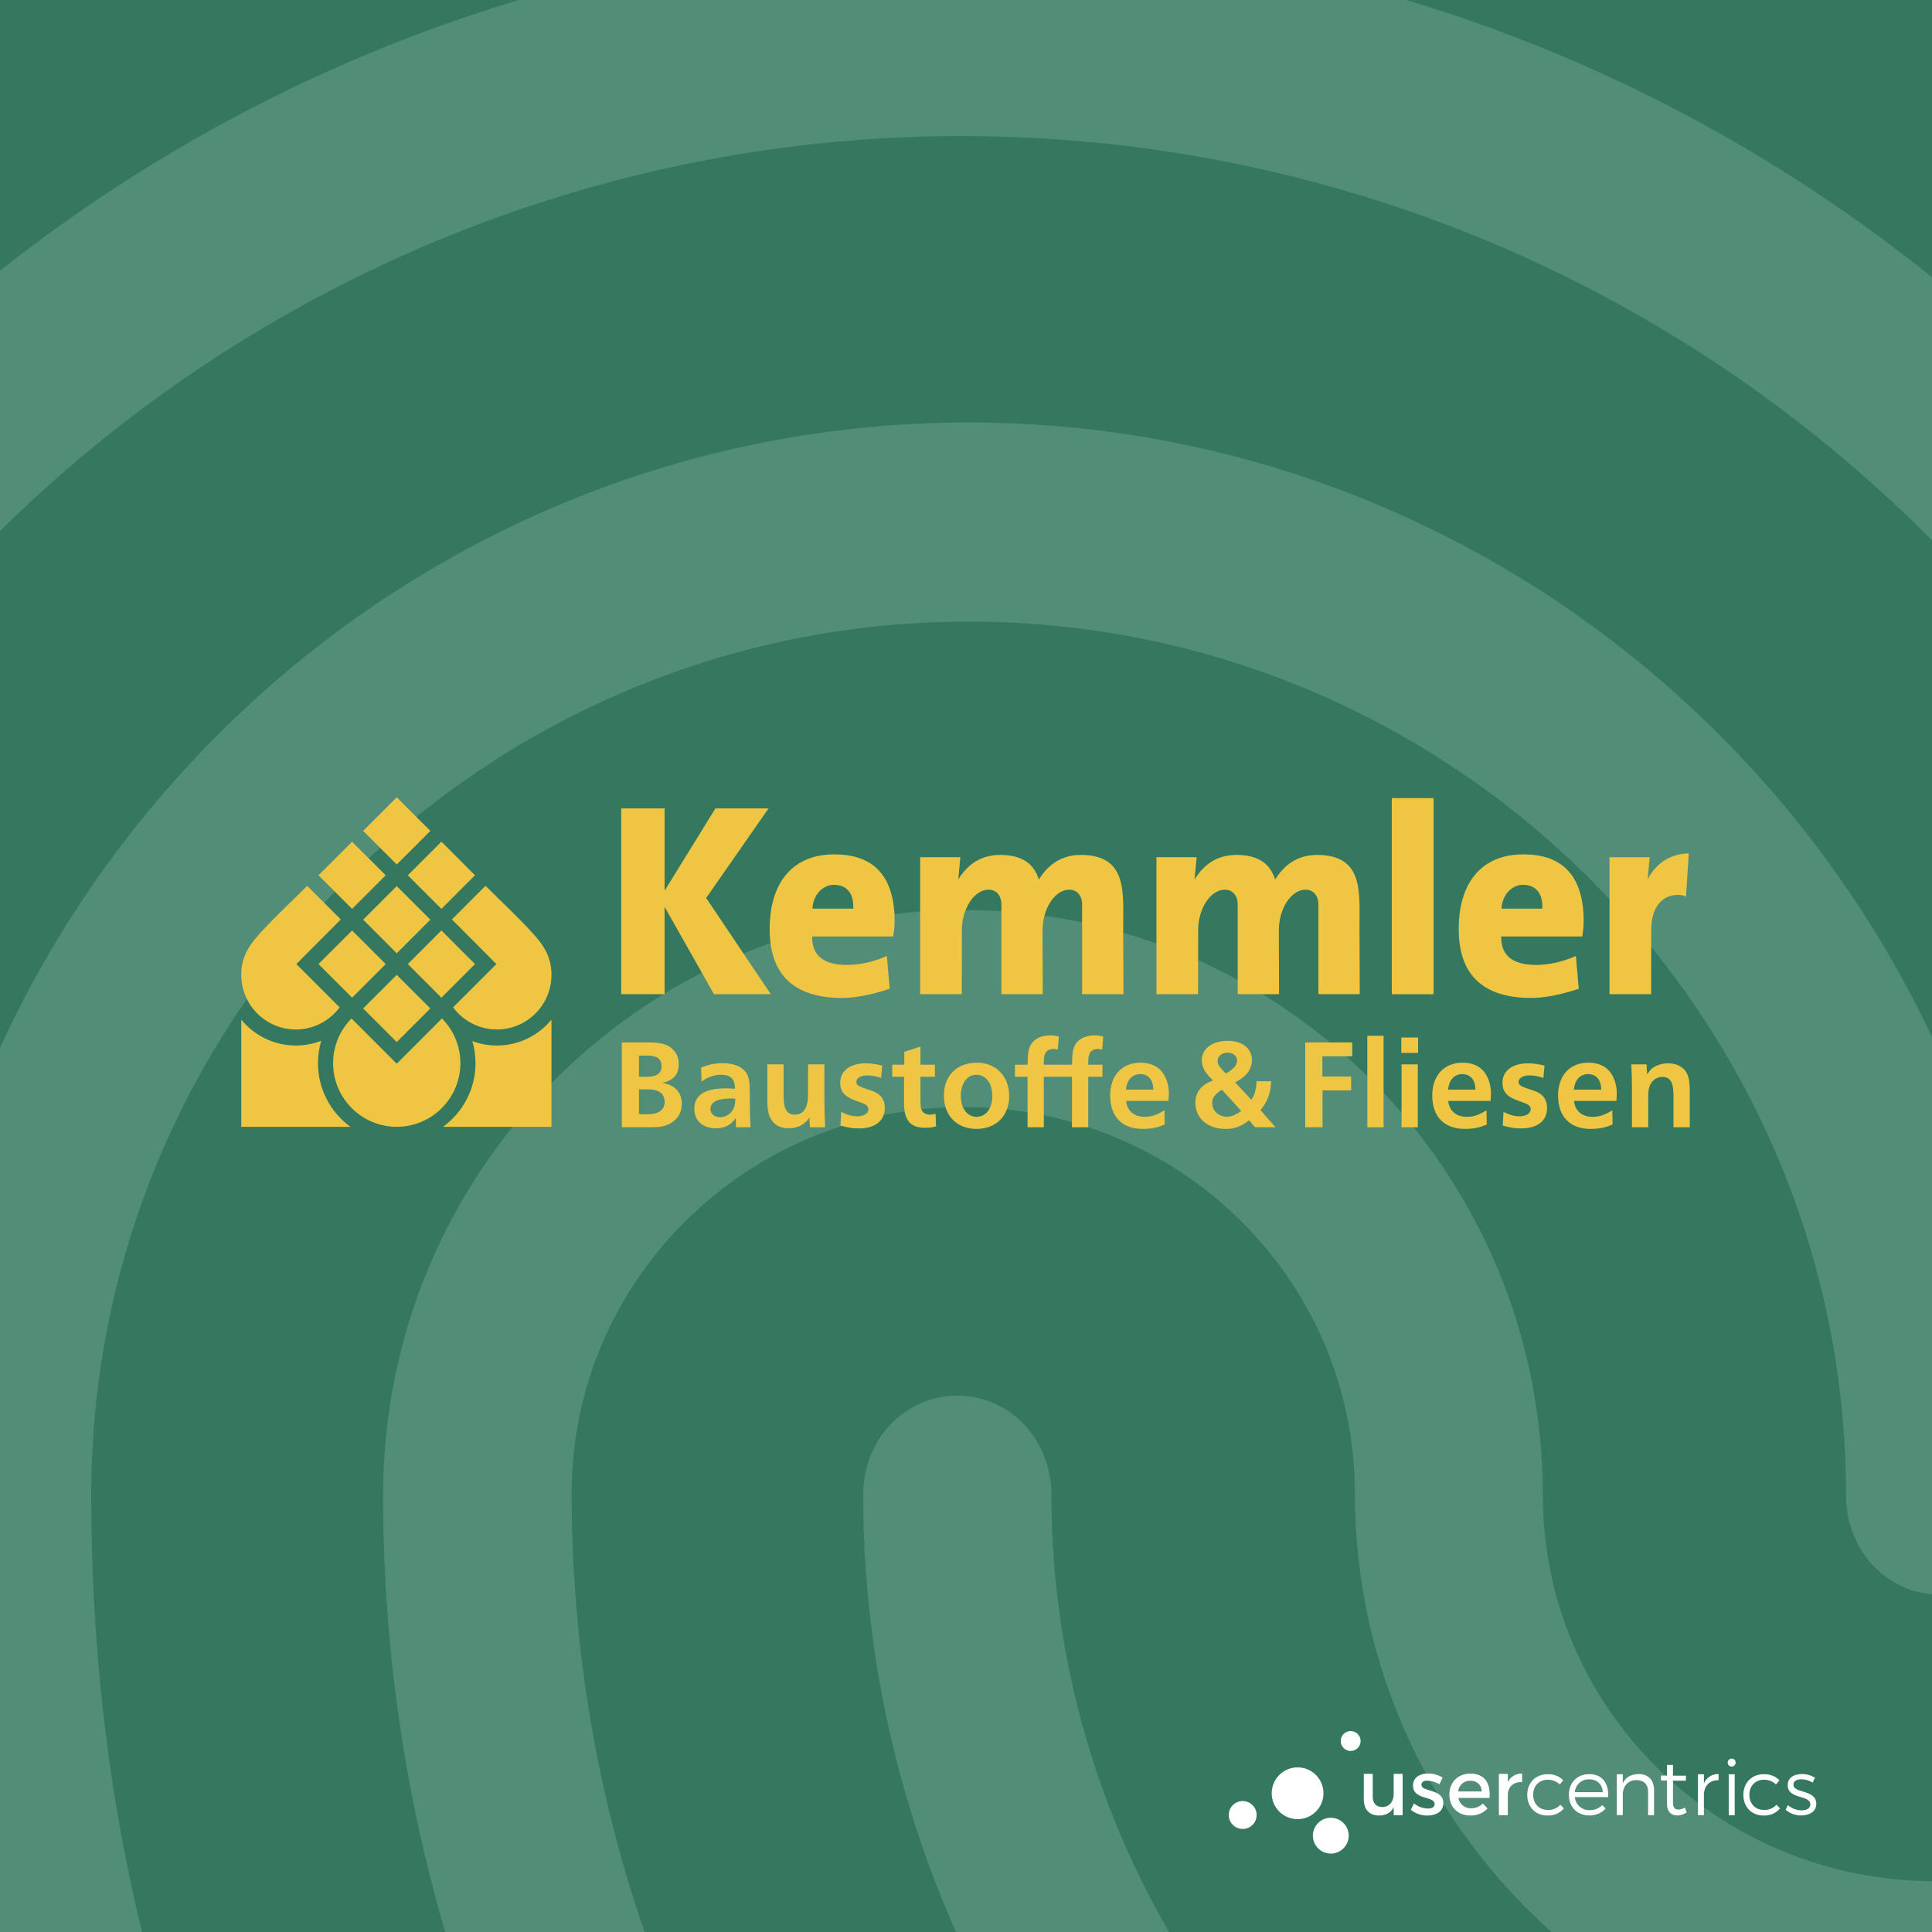 <svg width="500" height="500" viewBox="0 0 500 500" fill="none" xmlns="http://www.w3.org/2000/svg">
<rect x="0" y="0" width="500" height="500" fill="#333333" stroke="none"/>
<g clip-path="url(#clip0_2610_6137)">
<path d="M500 0H0V500H500V0Z" fill="#34795F"/>
<path opacity="0.15" d="M533.806 -137.774C529.856 -137.777 525.981 -138.853 522.595 -140.888C429.049 -191.865 348.208 -213.492 251.205 -213.492C154.669 -213.492 63.132 -189.296 -20.185 -140.888C-31.878 -134.193 -46.499 -138.833 -53.319 -151.18C-59.656 -163.543 -55.265 -179.518 -43.572 -186.197C46.001 -238.042 147.71 -265.231 251.205 -264.999C354.981 -264.999 445.616 -240.787 545.016 -186.727C550.853 -183.416 555.18 -177.971 557.088 -171.537C558.995 -165.103 558.335 -158.18 555.246 -152.223C550.808 -142.99 542.525 -137.774 533.806 -137.774ZM-163.478 132.511C-168.561 132.458 -173.502 130.825 -177.616 127.84C-188.827 119.587 -191.256 103.628 -183.455 91.779C-135.187 19.689 -73.825 -36.956 -0.753 -76.614C152.24 -160.039 348.114 -160.553 501.606 -77.127C574.678 -37.423 636.071 18.707 684.308 90.284C692.093 101.619 689.68 118.093 678.469 126.329C675.872 128.305 672.892 129.717 669.718 130.476C666.545 131.235 663.248 131.325 660.038 130.739C656.828 130.153 653.776 128.904 651.076 127.072C648.375 125.241 646.086 122.867 644.355 120.101C600.509 55.298 544.969 4.289 479.185 -31.242C339.348 -106.945 160.524 -106.945 21.185 -30.728C-45.082 5.317 -100.637 56.855 -144.483 121.705C-146.35 125.078 -149.111 127.871 -152.462 129.778C-155.813 131.684 -159.625 132.63 -163.478 132.511ZM141.045 754.076C137.796 754.105 134.579 753.423 131.62 752.079C128.662 750.734 126.033 748.759 123.918 746.291C81.536 701.495 58.632 672.659 25.997 610.347C-7.573 547.069 -25.168 469.81 -25.168 386.945C-25.168 233.967 98.647 109.342 250.676 109.342C402.704 109.342 526.456 233.967 526.456 386.945C526.456 401.363 515.728 412.682 502.089 412.682C488.449 412.682 477.753 401.332 477.753 386.945C477.753 262.382 375.923 160.864 250.707 160.864C125.491 160.864 23.614 262.289 23.614 386.945C23.614 461.09 39.184 529.584 68.924 585.201C100.064 644.368 121.551 669.654 159.076 709.763C163.543 714.804 166.01 721.307 166.01 728.043C166.01 734.779 163.543 741.281 159.076 746.322C154.311 751.166 147.838 753.95 141.045 754.076V754.076ZM490.396 658.817C432.412 658.817 381.248 643.356 339.364 612.978C303.492 587.2 274.266 553.258 254.099 513.956C233.933 474.654 223.403 431.119 223.381 386.945C223.381 372.527 234.109 361.191 247.748 361.191C261.388 361.191 272.116 372.527 272.116 386.945C272.108 422.824 280.683 458.185 297.124 490.077C313.565 521.968 337.396 549.463 366.627 570.269C401.225 594.995 441.676 606.828 490.396 606.828C507.398 606.528 524.346 604.804 541.061 601.674C554.218 599.105 566.892 608.37 569.321 622.788C570.585 629.386 569.201 636.216 565.468 641.801C561.736 647.387 555.955 651.279 549.376 652.636C529.954 656.546 510.206 658.615 490.396 658.817ZM392.459 764.898C390.312 764.808 388.184 764.458 386.121 763.854C308.659 741.2 257.978 710.822 204.868 655.719C136.654 584.095 99.146 488.868 99.146 386.914C99.146 303.488 166.378 235.508 249.212 235.508C332.046 235.508 399.278 303.488 399.278 386.945C399.278 442.048 444.588 486.844 500.625 486.844C556.663 486.844 601.972 442.048 601.972 386.945C601.972 192.799 443.623 35.212 248.729 35.212C110.294 35.181 -16.339 116.551 -73.342 242.717C-92.353 284.43 -102.085 333.352 -102.085 386.945C-102.085 427.1 -98.675 490.44 -69.387 572.838C-64.514 586.229 -70.851 601.161 -83.509 605.8C-96.183 610.954 -110.306 603.745 -114.65 590.869C-138.519 523.403 -150.212 456.466 -150.212 386.898C-150.212 325.1 -139.017 268.969 -117.094 220.047C-52.291 76.364 91.454 -16.839 248.807 -16.839C470.497 -16.839 650.769 163.916 650.769 386.431C650.769 469.841 583.537 537.821 500.703 537.821C417.869 537.821 350.637 469.841 350.637 386.431C350.637 331.328 305.312 286.516 249.29 286.516C193.268 286.516 147.943 331.328 147.943 386.431C147.943 474.481 180.096 556.879 239.06 618.677C285.257 667.054 329.601 693.835 398.344 713.92C411.501 717.517 418.819 731.935 415.471 745.326C412.918 757.175 402.688 764.898 392.459 764.898Z" fill="white"/>
<path d="M363 469.774H360.687V467.682C359.965 469.171 358.626 469.836 356.869 469.856C354.421 469.856 352.953 468.285 352.953 465.734V459.083H355.261V465.09C355.261 466.698 356.209 467.667 357.755 467.667C359.605 467.625 360.687 466.203 360.687 464.333V459.083H363V469.774ZM373.351 460.067L372.506 461.777C371.576 461.198 370.51 460.871 369.415 460.829C368.513 460.829 367.869 461.133 367.869 461.896C367.869 463.864 373.537 462.803 373.537 466.677C373.537 468.867 371.584 469.856 369.415 469.856C367.851 469.884 366.329 469.357 365.118 468.367L365.937 466.719C366.954 467.556 368.226 468.025 369.544 468.048C370.528 468.048 371.29 467.703 371.29 466.899C371.29 464.709 365.664 465.935 365.684 462.076C365.684 459.907 367.57 458.985 369.621 458.985C370.943 458.975 372.24 459.351 373.351 460.067ZM385.495 465.312H377.421C377.561 466.082 377.973 466.776 378.582 467.267C379.192 467.758 379.957 468.013 380.74 467.986C381.3 467.992 381.856 467.885 382.374 467.67C382.892 467.456 383.361 467.139 383.754 466.739L384.98 468.048C384.413 468.644 383.725 469.114 382.963 469.425C382.201 469.737 381.382 469.884 380.559 469.856C377.262 469.856 375.093 467.661 375.093 464.446C375.093 461.231 377.324 459.021 380.497 459.005C384.253 459.005 385.784 461.453 385.495 465.312ZM383.486 463.627C383.403 461.896 382.26 460.85 380.513 460.85C379.734 460.823 378.974 461.096 378.39 461.613C377.807 462.13 377.443 462.851 377.375 463.627H383.486ZM390.225 461.211C390.555 460.52 391.082 459.942 391.739 459.55C392.397 459.158 393.155 458.968 393.919 459.005V461.211C391.77 461.092 390.405 462.36 390.225 464.189V469.774H387.911V459.083H390.225V461.211ZM404.558 460.711L403.693 461.819C402.843 461.01 401.708 460.569 400.534 460.592C398.345 460.592 396.779 462.179 396.779 464.488C396.779 466.796 398.324 468.408 400.534 468.408C401.149 468.444 401.764 468.342 402.333 468.109C402.903 467.877 403.414 467.519 403.827 467.064L404.734 468.032C404.21 468.636 403.556 469.114 402.822 469.43C402.088 469.747 401.292 469.894 400.494 469.861C397.402 469.861 395.248 467.667 395.248 464.513C395.248 461.36 397.438 459.17 400.494 459.17C401.241 459.133 401.988 459.251 402.687 459.516C403.387 459.781 404.024 460.188 404.558 460.711ZM416.208 465.09H407.568C407.652 466.038 408.097 466.917 408.812 467.546C409.527 468.174 410.455 468.503 411.406 468.465C412.013 468.482 412.617 468.373 413.18 468.145C413.744 467.917 414.253 467.575 414.678 467.141L415.543 468.068C415 468.65 414.339 469.109 413.604 469.413C412.869 469.718 412.077 469.862 411.283 469.836C408.191 469.836 406.017 467.641 406.017 464.488C406.017 461.334 408.191 459.145 411.256 459.145C414.678 459.124 416.368 461.494 416.208 465.09ZM414.802 463.807C414.699 461.777 413.333 460.489 411.262 460.489C410.337 460.456 409.434 460.784 408.745 461.403C408.056 462.021 407.634 462.884 407.568 463.807H414.802ZM428.068 463.241V469.774H426.524V463.663C426.524 461.798 425.4 460.69 423.53 460.69C421.437 460.69 420.154 462.076 419.974 464.086V469.753H418.429V459.186H419.974V461.515C420.716 459.907 422.143 459.145 424.096 459.124C426.585 459.124 428.068 460.69 428.068 463.241ZM436.503 469.053C435.8 469.546 434.97 469.825 434.112 469.856C432.566 469.856 431.417 468.929 431.417 466.842V460.793H429.873V459.526H431.417V456.759H432.963V459.552H436.318V460.84H432.963V466.549C432.963 467.837 433.479 468.316 434.365 468.316C434.968 468.298 435.554 468.11 436.055 467.775L436.503 469.053ZM440.971 461.535C441.284 460.795 441.817 460.168 442.496 459.737C443.175 459.306 443.969 459.092 444.773 459.124V460.711C442.542 460.67 441.166 462.056 440.971 464.147V469.774H439.425V459.186H440.971V461.535ZM449.183 456.151C449.183 456.424 449.075 456.686 448.881 456.88C448.688 457.073 448.426 457.182 448.152 457.182C447.88 457.182 447.617 457.073 447.424 456.88C447.231 456.686 447.122 456.424 447.122 456.151C447.122 455.878 447.231 455.616 447.424 455.422C447.617 455.229 447.88 455.121 448.152 455.121C448.426 455.121 448.688 455.229 448.881 455.422C449.075 455.616 449.183 455.878 449.183 456.151ZM447.395 469.774V459.186H448.941V469.774H447.395ZM460.508 460.711L459.642 461.819C458.794 461.011 457.66 460.57 456.489 460.592C454.294 460.592 452.728 462.179 452.728 464.488C452.728 466.796 454.273 468.408 456.489 468.408C457.1 468.441 457.711 468.338 458.276 468.105C458.843 467.872 459.349 467.517 459.761 467.064L460.668 468.032C460.144 468.636 459.491 469.114 458.756 469.431C458.022 469.747 457.226 469.895 456.427 469.861C453.335 469.861 451.182 467.667 451.182 464.513C451.182 461.36 453.372 459.17 456.427 459.17C457.177 459.131 457.927 459.248 458.629 459.513C459.331 459.778 459.971 460.186 460.508 460.711ZM469.71 460.087L469.107 461.334C468.245 460.79 467.252 460.491 466.232 460.469C465.047 460.469 464.145 460.891 464.145 461.875C464.145 464.225 470.05 463.024 470.05 466.822C470.05 468.882 468.2 469.836 466.175 469.836C464.684 469.864 463.236 469.332 462.116 468.347L462.718 467.162C463.688 468.021 464.936 468.499 466.232 468.506C467.479 468.506 468.484 468.048 468.505 467.002C468.566 464.426 462.636 465.755 462.657 461.999C462.657 459.969 464.403 459.124 466.335 459.124C467.53 459.109 468.703 459.444 469.71 460.087Z" fill="white"/>
<path d="M335.816 470.794C339.515 470.794 342.514 467.795 342.514 464.096C342.514 460.397 339.515 457.398 335.816 457.398C332.117 457.398 329.118 460.397 329.118 464.096C329.118 467.795 332.117 470.794 335.816 470.794Z" fill="white"/>
<path d="M349.553 453.152C350.976 453.152 352.129 451.999 352.129 450.576C352.129 449.153 350.976 448 349.553 448C348.13 448 346.977 449.153 346.977 450.576C346.977 451.999 348.13 453.152 349.553 453.152Z" fill="white"/>
<path d="M344.406 479.708C346.967 479.708 349.043 477.632 349.043 475.071C349.043 472.51 346.967 470.434 344.406 470.434C341.845 470.434 339.769 472.51 339.769 475.071C339.769 477.632 341.845 479.708 344.406 479.708Z" fill="white"/>
<path d="M321.607 473.329C323.599 473.329 325.213 471.714 325.213 469.722C325.213 467.73 323.599 466.115 321.607 466.115C319.615 466.115 318 467.73 318 469.722C318 471.714 319.615 473.329 321.607 473.329Z" fill="white"/>
<path d="M291.386 281.995C291.649 279.497 292.998 277.981 295.071 277.981C297.208 277.981 298.456 279.465 298.488 281.995H291.386ZM301.353 287.355C299.279 288.606 297.931 289.033 296.221 289.033C293.489 289.033 291.649 287.453 291.453 284.921H302.404C302.47 284.132 302.502 283.376 302.502 282.916C302.502 280.909 301.91 279.003 300.856 277.554C299.608 275.878 297.7 275.023 295.17 275.023C290.367 275.023 287.309 278.31 287.309 283.54C287.309 288.999 290.433 292.163 295.762 292.163C297.864 292.163 299.739 291.799 301.419 291.006L301.353 287.355V287.355ZM252.662 278.146C255.16 278.146 256.806 280.352 256.806 283.67C256.806 286.861 255.16 289.033 252.728 289.033C250.296 289.033 248.65 286.829 248.65 283.54C248.65 280.418 250.328 278.146 252.662 278.146M252.858 275.023C247.631 275.023 244.278 278.377 244.278 283.572C244.278 288.704 247.663 292.163 252.694 292.163C257.825 292.163 261.179 288.77 261.179 283.638C261.179 278.541 257.762 275.023 252.858 275.023M242.123 288.244C241.399 288.407 241.101 288.475 240.674 288.475C239.755 288.475 239.031 288.112 238.637 287.488C238.308 286.994 238.21 286.272 238.21 284.626V278.671H241.956V275.549H238.21V270.845L234.032 272.225V275.549H230.909V278.671H233.965V285.483C233.965 289.952 235.611 291.865 239.426 291.865C240.411 291.865 241.038 291.799 242.256 291.531L242.123 288.244ZM217.509 291.3C219.71 291.897 220.695 292.032 222.24 292.032C226.485 292.032 228.986 290.084 228.986 286.766C228.986 285.152 228.426 283.968 227.308 283.145C226.682 282.685 226.124 282.422 224.611 281.963C222.078 281.108 221.616 280.811 221.616 279.991C221.616 279.003 222.771 278.31 224.414 278.31C225.532 278.31 226.846 278.541 228.03 278.971L228.325 275.78C226.78 275.385 225.466 275.188 224.053 275.188C220.007 275.188 217.443 277.126 217.443 280.219C217.443 282.555 218.624 283.869 221.584 284.889C223.23 285.483 223.23 285.483 223.626 285.648C224.38 286.009 224.743 286.468 224.743 287.06C224.743 288.178 223.559 288.9 221.781 288.9C220.499 288.9 219.152 288.507 217.705 287.751L217.509 291.3ZM213.348 275.451H209.137V283.081C209.137 286.665 207.985 288.475 205.686 288.475C204.568 288.475 203.745 287.982 203.318 287.026C202.925 286.237 202.792 285.282 202.792 283.277V275.451H198.581V284.626C198.581 286.928 198.844 288.407 199.468 289.527C200.323 291.136 201.966 291.998 204.106 291.998C206.44 291.998 208.349 291.006 209.466 289.23L209.599 291.728H213.544C213.478 290.61 213.411 288.475 213.348 285.383V275.451V275.451ZM190.278 284.329C190.278 285.515 190.18 286.206 189.851 286.861C189.224 288.244 187.876 289.131 186.397 289.131C184.884 289.131 183.867 288.276 183.867 287.026C183.867 285.184 185.608 284.297 189.158 284.297L190.278 284.329V284.329ZM194.224 291.728C194.125 289.723 194.059 287.488 194.059 285.81V283.442C194.059 280.022 193.862 278.775 193.138 277.652C192.086 276.043 189.883 275.156 187.055 275.156C185.083 275.156 183.208 275.517 181.43 276.306L181.563 279.924C182.978 278.806 184.884 278.146 186.628 278.146C189.092 278.146 190.212 279.266 190.212 281.764C189.06 281.7 188.5 281.666 187.876 281.666C182.417 281.666 179.688 283.408 179.688 286.928C179.688 290.018 181.857 291.998 185.213 291.998C187.613 291.998 189.355 291.069 190.411 289.328L190.475 291.728H194.224V291.728ZM165.367 278.671V273.183H167.637C170.037 273.183 171.221 274.102 171.221 275.977C171.221 277.753 169.938 278.671 167.469 278.671H165.367ZM165.367 288.375V281.929H167.799C170.53 281.929 172.009 283.081 172.009 285.184C172.009 287.257 170.432 288.375 167.536 288.375H165.367V288.375ZM160.925 291.728H167.602C170.99 291.728 172.107 291.531 173.621 290.644C175.461 289.591 176.451 287.849 176.451 285.68C176.451 282.653 174.574 280.681 171.319 280.253C174.245 279.693 175.66 278.114 175.66 275.385C175.66 273.577 174.967 272.162 173.586 271.108C172.304 270.155 170.727 269.793 167.963 269.793H160.925V291.728ZM330.091 291.728L326.21 287.291C327.989 285.25 328.876 282.818 328.974 279.826H325.191C325.124 281.929 324.697 283.408 323.845 284.626L319.666 280.121C320.882 279.43 321.378 279.101 322.068 278.507C323.284 277.423 324.007 275.913 324.007 274.365C324.007 271.371 321.543 269.366 317.826 269.366C313.679 269.366 311.019 271.371 311.019 274.463C311.019 276.173 311.97 277.819 313.942 279.627C310.82 280.779 309.373 282.619 309.373 285.417C309.373 289.394 312.53 292.163 317.136 292.163C319.501 292.163 321.147 291.563 323.253 289.92L324.795 291.728H330.091V291.728ZM321.214 287.488C319.929 288.507 318.713 288.999 317.462 288.999C315.392 288.999 313.714 287.453 313.714 285.515C313.714 284.132 314.439 283.113 316.247 282.029L321.214 287.488V287.488ZM317.234 277.819C315.556 276.141 315.129 275.517 315.129 274.596C315.129 273.346 316.215 272.427 317.661 272.427C319.14 272.427 320.16 273.282 320.16 274.498C320.16 275.682 319.207 276.765 317.234 277.819M342.271 282.194H349.67V278.607H342.237V273.38H349.965V269.793H337.795V291.728H342.271V282.194ZM358.071 268.052H353.861V291.73H358.071V268.052ZM366.932 275.451H362.722V291.728H366.932V275.451ZM367.001 268.511H362.66V272.493H367.001V268.511ZM384.707 287.355C382.637 288.606 381.29 289.033 379.578 289.033C376.849 289.033 375.009 287.453 374.81 284.921H385.761C385.825 284.132 385.86 283.376 385.86 282.916C385.86 280.909 385.268 279.003 384.216 277.554C382.966 275.878 381.059 275.023 378.527 275.023C373.727 275.023 370.666 278.31 370.666 283.54C370.666 288.999 373.793 292.163 379.116 292.163C381.224 292.163 383.098 291.799 384.774 291.006L384.707 287.355V287.355ZM374.746 281.995C375.009 279.497 376.355 277.981 378.426 277.981C380.566 277.981 381.816 279.465 381.848 281.995H374.746ZM388.903 291.3C391.104 291.897 392.092 292.032 393.639 292.032C397.879 292.032 400.38 290.084 400.38 286.766C400.38 285.152 399.82 283.968 398.702 283.145C398.076 282.685 397.518 282.422 396.005 281.963C393.475 281.108 393.01 280.811 393.01 279.991C393.01 279.003 394.165 278.31 395.808 278.31C396.926 278.31 398.24 278.541 399.424 278.971L399.719 275.78C398.174 275.385 396.86 275.188 395.447 275.188C391.401 275.188 388.837 277.126 388.837 280.219C388.837 282.555 390.021 283.869 392.979 284.889C394.624 285.483 394.624 285.483 395.02 285.648C395.777 286.009 396.138 286.468 396.138 287.06C396.138 288.178 394.954 288.9 393.175 288.9C391.893 288.9 390.547 288.507 389.1 287.751L388.903 291.3V291.3ZM417.266 287.355C415.195 288.606 413.847 289.033 412.135 289.033C409.405 289.033 407.565 287.453 407.369 284.921H418.318C418.384 284.132 418.416 283.376 418.416 282.916C418.416 280.909 417.824 279.003 416.772 277.554C415.525 275.878 413.616 275.023 411.083 275.023C406.281 275.023 403.225 278.31 403.225 283.54C403.225 288.999 406.347 292.163 411.675 292.163C413.78 292.163 415.655 291.799 417.333 291.006L417.266 287.355ZM407.303 281.995C407.565 279.497 408.914 277.981 410.985 277.981C413.125 277.981 414.372 279.465 414.404 281.995H407.303V281.995ZM426.127 275.451H422.182C422.282 277.291 422.346 279.497 422.346 281.371V291.728H426.557V284C426.557 282.356 426.689 281.6 427.051 280.779C427.675 279.465 428.827 278.706 430.239 278.706C432.278 278.706 433.101 280.121 433.101 283.54V291.728H437.309V282.555C437.309 279.956 437.046 278.475 436.356 277.423C435.469 276.008 433.791 275.188 431.784 275.188C430.274 275.188 428.76 275.615 427.773 276.338C427.215 276.765 426.92 277.094 426.26 278.047L426.127 275.451V275.451ZM281.637 291.728V278.671H285.319V275.549H281.637C281.637 274.036 281.668 273.478 281.867 272.953C282.194 271.963 282.983 271.471 284.167 271.471C284.528 271.471 284.759 271.503 285.253 271.636L285.515 268.248C284.562 268.017 284.068 267.954 283.314 267.954C281.14 267.954 279.399 268.708 278.477 270.056C277.689 271.174 277.492 272.262 277.426 275.549H270.142C270.142 274.036 270.174 273.478 270.371 272.953C270.7 271.963 271.489 271.471 272.673 271.471C273.034 271.471 273.265 271.503 273.758 271.636L274.021 268.248C273.068 268.017 272.574 267.954 271.818 267.954C269.649 267.954 267.905 268.708 266.983 270.056C266.195 271.174 265.996 272.262 265.932 275.549H262.672V278.671H265.932V291.728H270.142V278.671H277.426V291.728H281.637V291.728Z" fill="#EFC644"/>
<path fill-rule="evenodd" clip-rule="evenodd" d="M210.192 242.362H231.149C231.431 240.777 231.557 239.193 231.52 237.603C231.245 225.964 225.386 221.157 216.063 221.108C205.5 221.054 199.285 227.976 199.192 240.207C199.106 251.765 204.948 257.965 217.105 258.265C221.487 258.371 225.872 257.329 230.257 255.887C230.009 253.065 229.764 250.237 229.515 247.415C226.145 248.876 222.777 249.684 219.407 249.719C213.165 249.783 210.094 247.292 210.192 242.362ZM210.266 235.154H220.822C220.994 231.288 219.24 229.018 215.84 228.986C212.902 228.956 210.391 231.683 210.266 235.154ZM360.198 206.563H371.011V257.3H360.198V206.563V206.563ZM238.135 221.85H248.539L247.998 227.595C250.86 222.967 254.707 221.228 258.942 221.255C264.978 221.294 267.668 223.893 268.862 227.622C271.726 222.975 275.58 221.231 279.827 221.255C291.938 221.331 290.644 231.16 290.68 240.114L290.752 257.297H280.051V234.113C280.051 231.629 278.616 230.239 276.705 230.248C272.989 230.266 269.822 235.166 269.815 240.713L269.812 243.361L269.869 257.297H269.795H267.194H259.166V234.113C259.166 231.629 257.736 230.239 255.822 230.248C252.103 230.266 248.939 235.166 248.932 240.713L248.912 257.297H248.539H246.308H238.135V221.85V221.85ZM160.772 209.216H171.993V230.531L185.148 209.216H198.897L182.753 232.4L199.489 257.297H184.777L171.993 234.673V257.297H160.772V209.216V209.216ZM388.516 242.362H409.473C409.756 240.777 409.881 239.193 409.844 237.603C409.569 225.964 403.71 221.157 394.388 221.108C383.825 221.054 377.609 227.976 377.516 240.207C377.428 251.765 383.272 257.965 395.427 258.265C399.812 258.371 404.194 257.329 408.581 255.887C408.333 253.065 408.085 250.237 407.837 247.415C404.469 248.876 401.101 249.684 397.731 249.719C391.489 249.783 388.416 247.292 388.516 242.362ZM388.59 235.154H399.143C399.318 231.288 397.564 229.018 394.164 228.986C391.228 228.956 388.713 231.683 388.59 235.154ZM299.288 221.85H309.689L309.149 227.595C312.01 222.967 315.857 221.228 320.095 221.255C326.131 221.294 328.818 223.893 330.012 227.622C332.879 222.975 336.73 221.231 340.978 221.255C353.091 221.331 351.796 231.16 351.833 240.114L351.902 257.297H341.201V234.113C341.201 231.629 339.769 230.239 337.856 230.248C334.139 230.266 330.972 235.166 330.965 240.713L330.963 243.361L331.019 257.297H330.943H328.344H320.318V234.113C320.318 231.629 318.889 230.239 316.973 230.248C313.256 230.266 310.089 235.166 310.082 240.713L310.062 257.297H309.689H307.461H299.288V221.85V221.85ZM416.538 221.85H426.944L426.401 227.595C428.914 222.793 432.918 220.933 437.05 220.872L436.343 232.024C435.674 231.715 434.925 231.595 434.227 231.597C430.508 231.614 427.344 234.299 427.337 240.713L427.315 257.297H426.944H424.716H416.538V221.85V221.85Z" fill="#EFC644"/>
<path fill-rule="evenodd" clip-rule="evenodd" d="M93.982 260.989L102.679 252.298L111.37 260.989L102.679 269.68L93.982 260.989ZM93.982 238.011L102.679 229.32L111.37 238.011L102.679 246.707L93.982 238.011ZM93.982 215.035L102.679 206.341L111.37 215.035L102.679 223.726L93.982 215.035ZM82.424 249.5L91.118 240.809L99.814 249.5L91.118 258.196L82.424 249.5ZM82.424 226.524L91.118 217.828L99.814 226.524L91.118 235.215L82.424 226.524ZM105.543 249.5L114.234 240.809L122.925 249.5L114.234 258.196L105.543 249.5ZM105.543 226.524L114.234 217.828L122.925 226.524L114.234 235.215L105.543 226.524ZM114.384 263.581C117.327 266.561 119.147 270.646 119.147 275.149C119.147 284.223 111.753 291.622 102.679 291.622C93.604 291.622 86.205 284.223 86.205 275.149C86.205 270.646 88.025 266.561 90.973 263.581L102.679 275.286L114.384 263.581V263.581ZM114.664 291.622H142.717V263.885C139.364 267.971 134.279 270.579 128.602 270.579C126.367 270.579 124.23 270.174 122.247 269.437C122.78 271.253 123.063 273.169 123.063 275.149C123.063 281.904 119.749 287.908 114.664 291.622M62.441 291.622H90.683C85.601 287.908 82.287 281.904 82.287 275.149C82.287 273.139 82.582 271.194 83.129 269.354C81.088 270.145 78.872 270.579 76.556 270.579C70.879 270.579 65.794 267.971 62.441 263.885V291.622V291.622ZM142.717 252.31C142.717 260.088 136.377 266.43 128.602 266.43C123.964 266.43 119.837 264.17 117.263 260.702L128.465 249.5C124.593 245.631 120.805 241.787 116.963 237.947L125.659 229.253C129.708 233.321 133.945 237.208 137.809 241.452C140.752 244.685 142.717 247.628 142.717 252.31M62.441 252.31C62.441 260.088 68.783 266.43 76.556 266.43C81.194 266.43 85.321 264.17 87.898 260.702L76.693 249.5C80.565 245.631 84.353 241.787 88.192 237.947L79.501 229.253C75.448 233.321 71.215 237.208 67.354 241.452C64.406 244.685 62.441 247.628 62.441 252.31" fill="#EFC644"/>
</g>
<defs>
<clipPath id="clip0_2610_6137">
<rect width="500" height="500" fill="white"/>
</clipPath>
</defs>
</svg>
